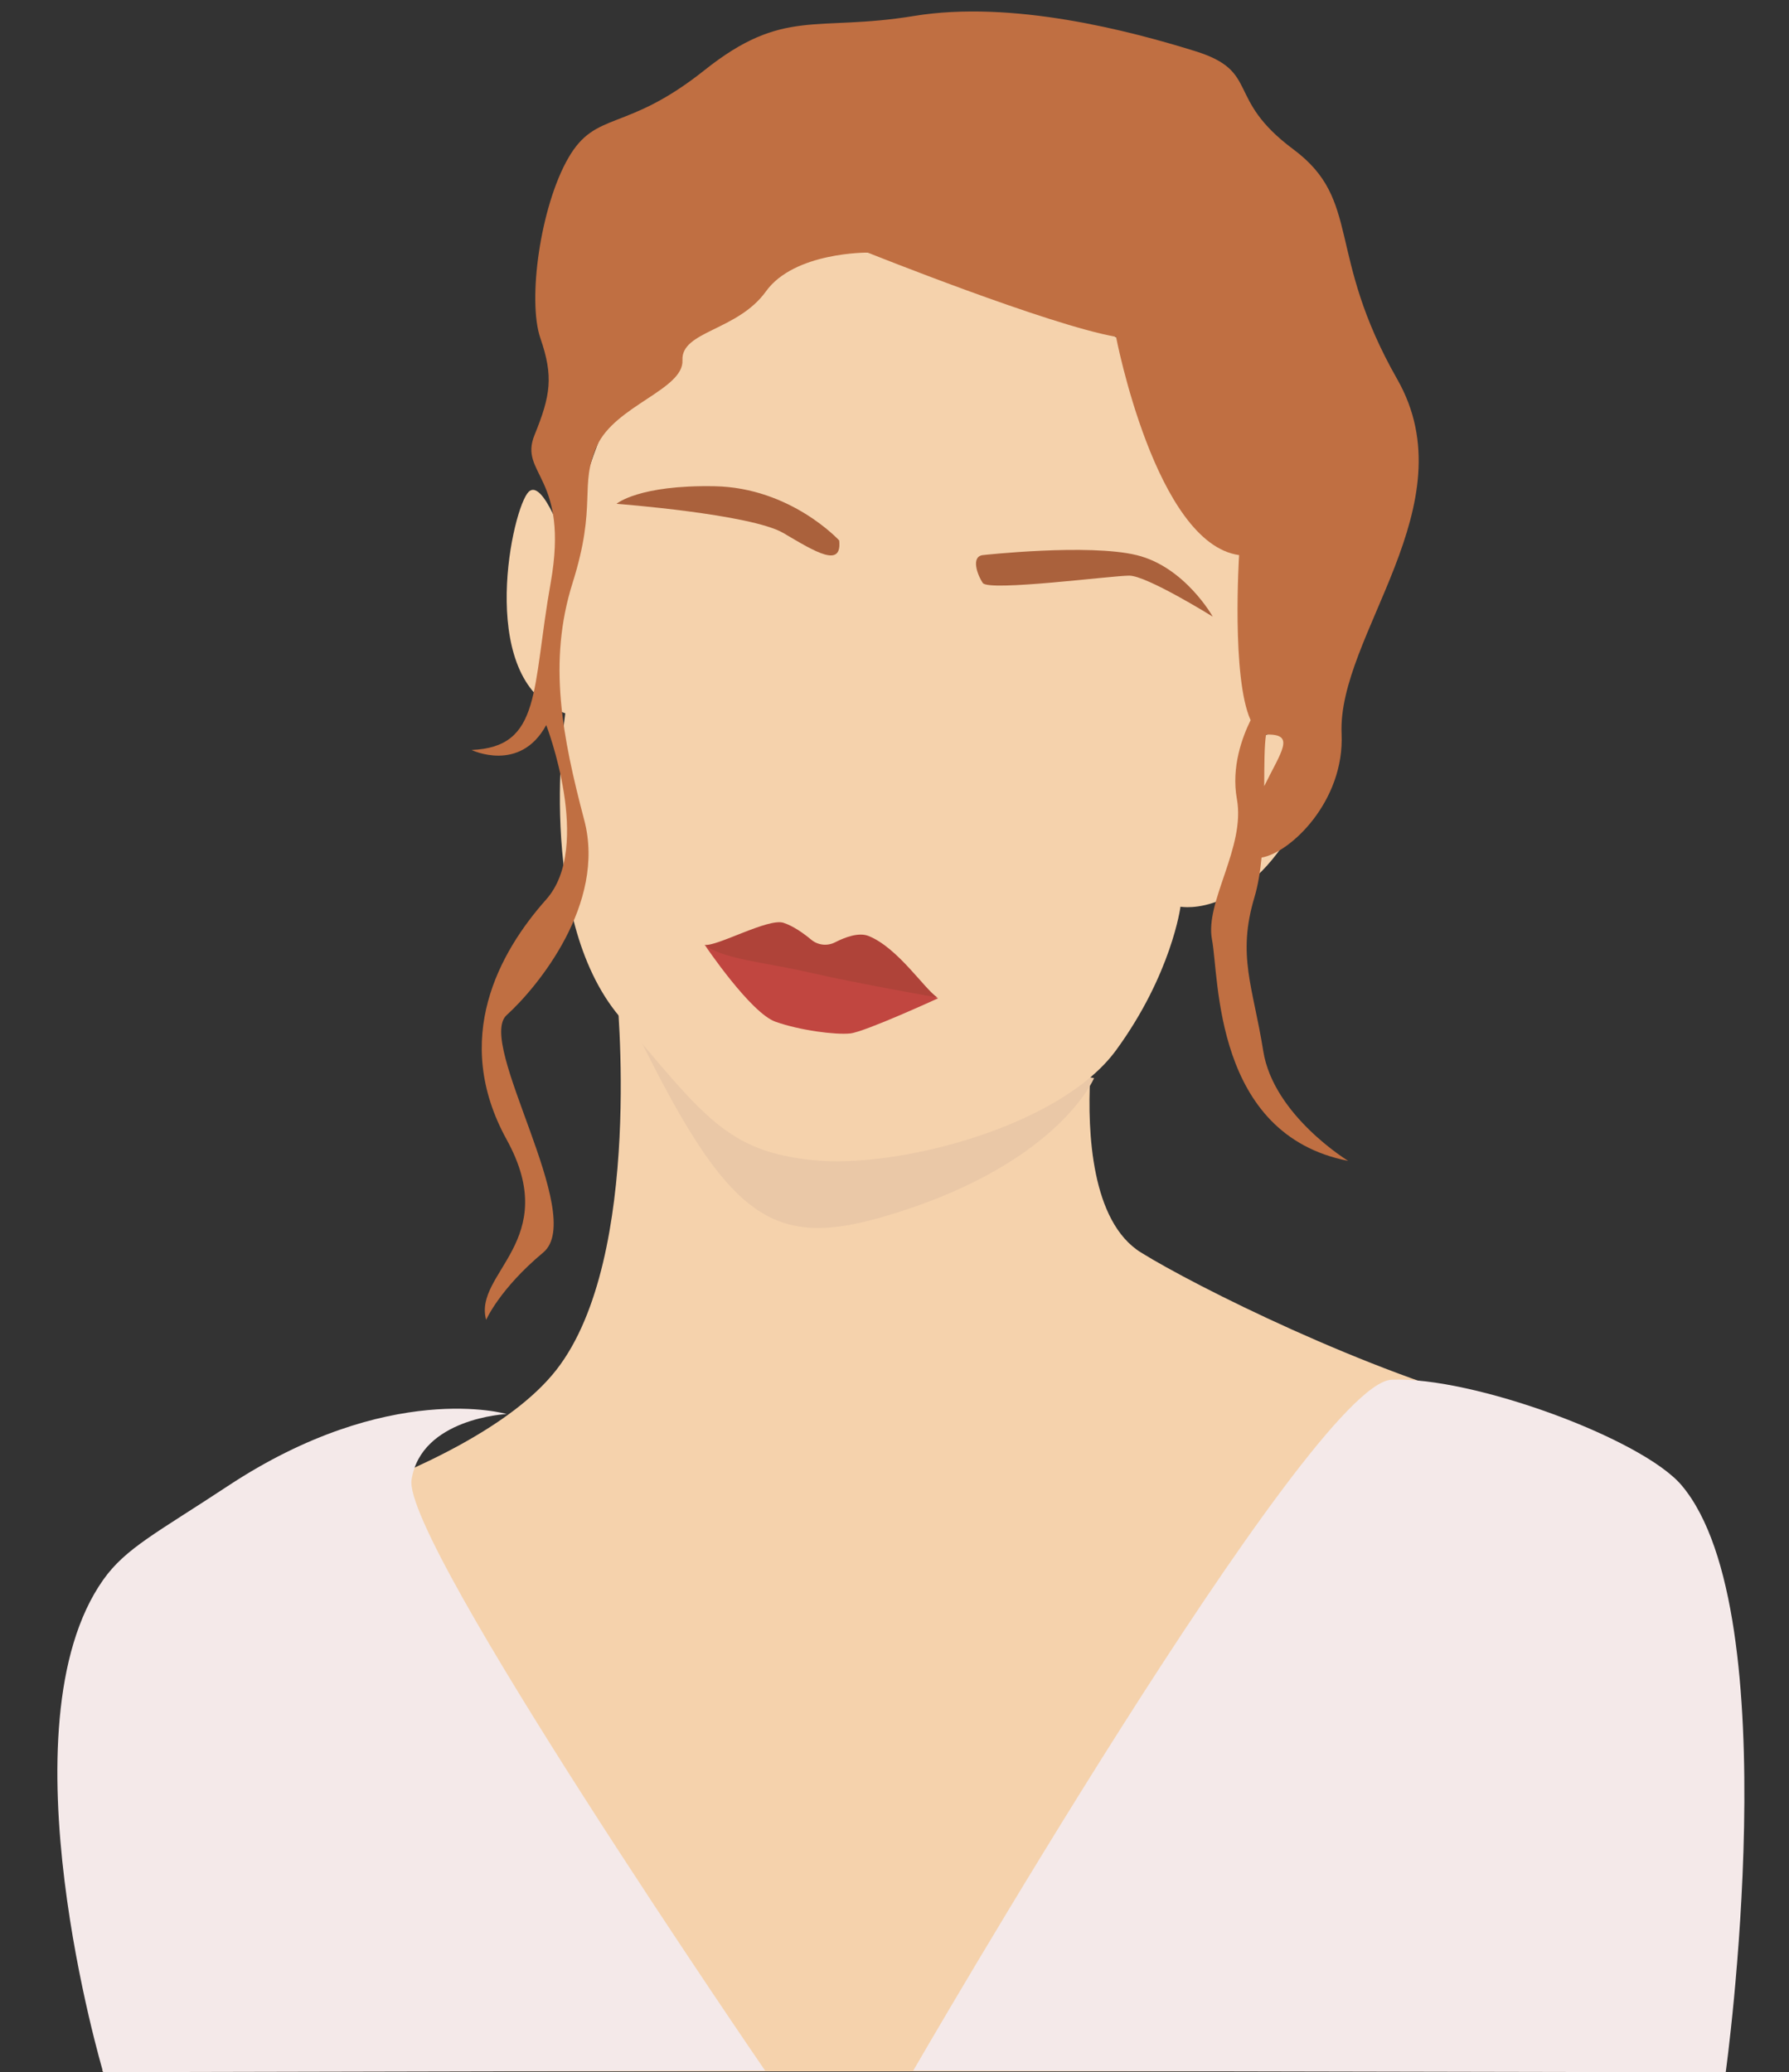<?xml version="1.0" encoding="UTF-8"?><svg xmlns="http://www.w3.org/2000/svg" xmlns:xlink="http://www.w3.org/1999/xlink" height="469.4" preserveAspectRatio="xMidYMid meet" version="1.0" viewBox="-13.0 -2.6 405.3 469.4" width="405.3" zoomAndPan="magnify"><rect x="-13.0" y="-2.6" width="405.3" height="469.4" fill="#333333" stroke="none"/><g><g id="change1_1"><path d="M356.95,338.15l0.03,128.45H10.21l16.26-118.69c0,0,66.7-14.71,86.61-40.26s13.61-85.95,13.61-85.95 l108.18,9.96c0,0-0.61,4.03-0.9,9.84c-0.61,12.31,0.25,32.62,11.52,39.61c12.37,7.67,51.28,27.14,82.94,35.32 C339.24,319.21,349.18,338.91,356.95,338.15z" fill="#F5D2AC"/></g><g id="change2_1"><path d="M126.68,221.7l108.18,19.91c0,0-7.8,18.75-44.3,30.36C161.16,281.33,151.74,274.96,126.68,221.7z" fill="#EAC8A7"/></g><g id="change1_2"><path d="M240.01,73.86c0,0-48.45-24.89-67.7-18.25s-38.33,19.41-45.96,33.68s-10.62,33.18-10.62,33.18 s-5.84-18.16-9.29-13.27c-3.98,5.64-11.28,43.14,8.63,49.78c0,0-6.97,45.8,12.28,68.69s24.56,30.53,43.8,32.52 s56.08-7.63,68.69-24.89s14.6-32.52,14.6-32.52s15.6,2.99,27.88-21.9c12.28-24.89-9.96-17.26-12.61-15.27s14.93-32.52,5.64-48.78 S240.01,73.86,240.01,73.86z" fill="#F5D2AC"/></g><g id="change3_1"><path d="M146.76,211.58c0,0,10.29,15.27,15.93,17.26s13.61,2.99,16.92,2.65s19.91-7.96,19.91-7.96 S181.77,213.73,146.76,211.58z" fill="#C14640"/></g><g id="change4_1"><path d="M146.59,211.41c2.64,0.55,14.44-6.13,17.92-4.98c2.26,0.75,4.58,2.41,6.27,3.82 c1.52,1.27,3.65,1.5,5.42,0.59c2.25-1.15,5.35-2.31,7.56-1.43c6.64,2.65,12.61,11.95,15.6,13.94c0,0-18.92-3.32-28.87-5.64 S150.91,214.73,146.59,211.41z" fill="#AF4339"/></g><g id="change5_1"><path d="M177.12,119.82c0,0-10.95-11.95-28.21-12.28s-22.23,3.98-22.23,3.98s30.53,2.32,37.83,6.64 C171.82,122.48,177.79,126.13,177.12,119.82z" fill="#AA613C"/></g><g id="change5_2"><path d="M209.65,123.14c0,0,23.89-2.65,34.84,0s17.26,13.94,17.26,13.94s-14.93-9.29-18.92-9.29 s-31.86,3.65-33.18,1.66C208.32,127.45,206.99,123.47,209.65,123.14z" fill="#AA613C"/></g><g id="change6_1"><path d="M160.34,466.44c0,0-82.27-119.87-80.1-133.86s21.55-14.88,21.55-14.88s-26.63-7.82-63.21,16.33 c-16,10.56-23.12,14.03-28.21,21.24c-23.34,33.07,0,111.5,0,111.5L160.34,466.44z" fill="#F4E9E9"/></g><g id="change6_2"><path d="M193.89,466.44c0,0,89.99-155.73,108.37-156.51c18.38-0.78,56.86,13.4,65.74,23.95 c24.37,28.94,9.96,132.93,9.96,132.93L193.89,466.44z" fill="#F4E9E9"/></g><g id="change7_1"><path d="M273.19,235.47c-2.32-14.6-5.97-21.57-1.99-34.84c0.79-2.64,1.29-5.72,1.61-8.98 c6.48-1.06,18.81-12.74,18.13-28.03c-1-22.23,28.87-51.77,12.61-80.31c-16.26-28.54-7.96-40.49-23.56-52.1 c-15.6-11.61-7.3-17.59-22.23-22.23s-41.48-11.61-63.71-7.96s-29.53-1.99-47.45,12.28s-24.56,8.96-30.86,19.91 c-6.31,10.95-9.29,32.19-6.31,40.82s2.32,12.94-1.33,21.9s7.96,9.29,3.65,33.52c-4.31,24.22-1.99,37.17-17.92,37.83 c0,0,10.95,5.31,16.92-5.64c0,0,10.62,27.54,0,39.49c-10.62,11.95-21.57,31.53-8.96,54.42s-7.63,30.2-4.65,40.82 c0,0,2.99-6.97,12.94-15.27s-15.27-47.45-8.3-53.76s22.57-25.22,17.59-44.14c-4.98-18.92-8.3-35.84-2.65-53.76 c5.64-17.92,1.4-21.88,5.51-31.02c4.11-9.14,19.71-12.79,19.38-19.42s12.49-6.64,18.92-15.6c6.43-8.95,23.06-8.78,23.06-8.78 s40.98,16.42,56.25,19.07c0,0,8.96,46.79,27.88,49.45c0,0-1.77,27.73,2.61,37.39c-1.87,3.78-4.43,10.61-3.11,17.86 c1.99,10.95-7.3,23.23-5.64,31.86s0.33,44.14,30.86,50.11C292.44,260.36,275.52,250.07,273.19,235.47z M273.41,175.48 c0.02-4.86,0.02-9.09,0.41-11.7c0.08,0,0.15,0.01,0.23,0.01C280.55,163.67,277.23,167.67,273.41,175.48z" fill="#C06F42"/></g></g></svg>
